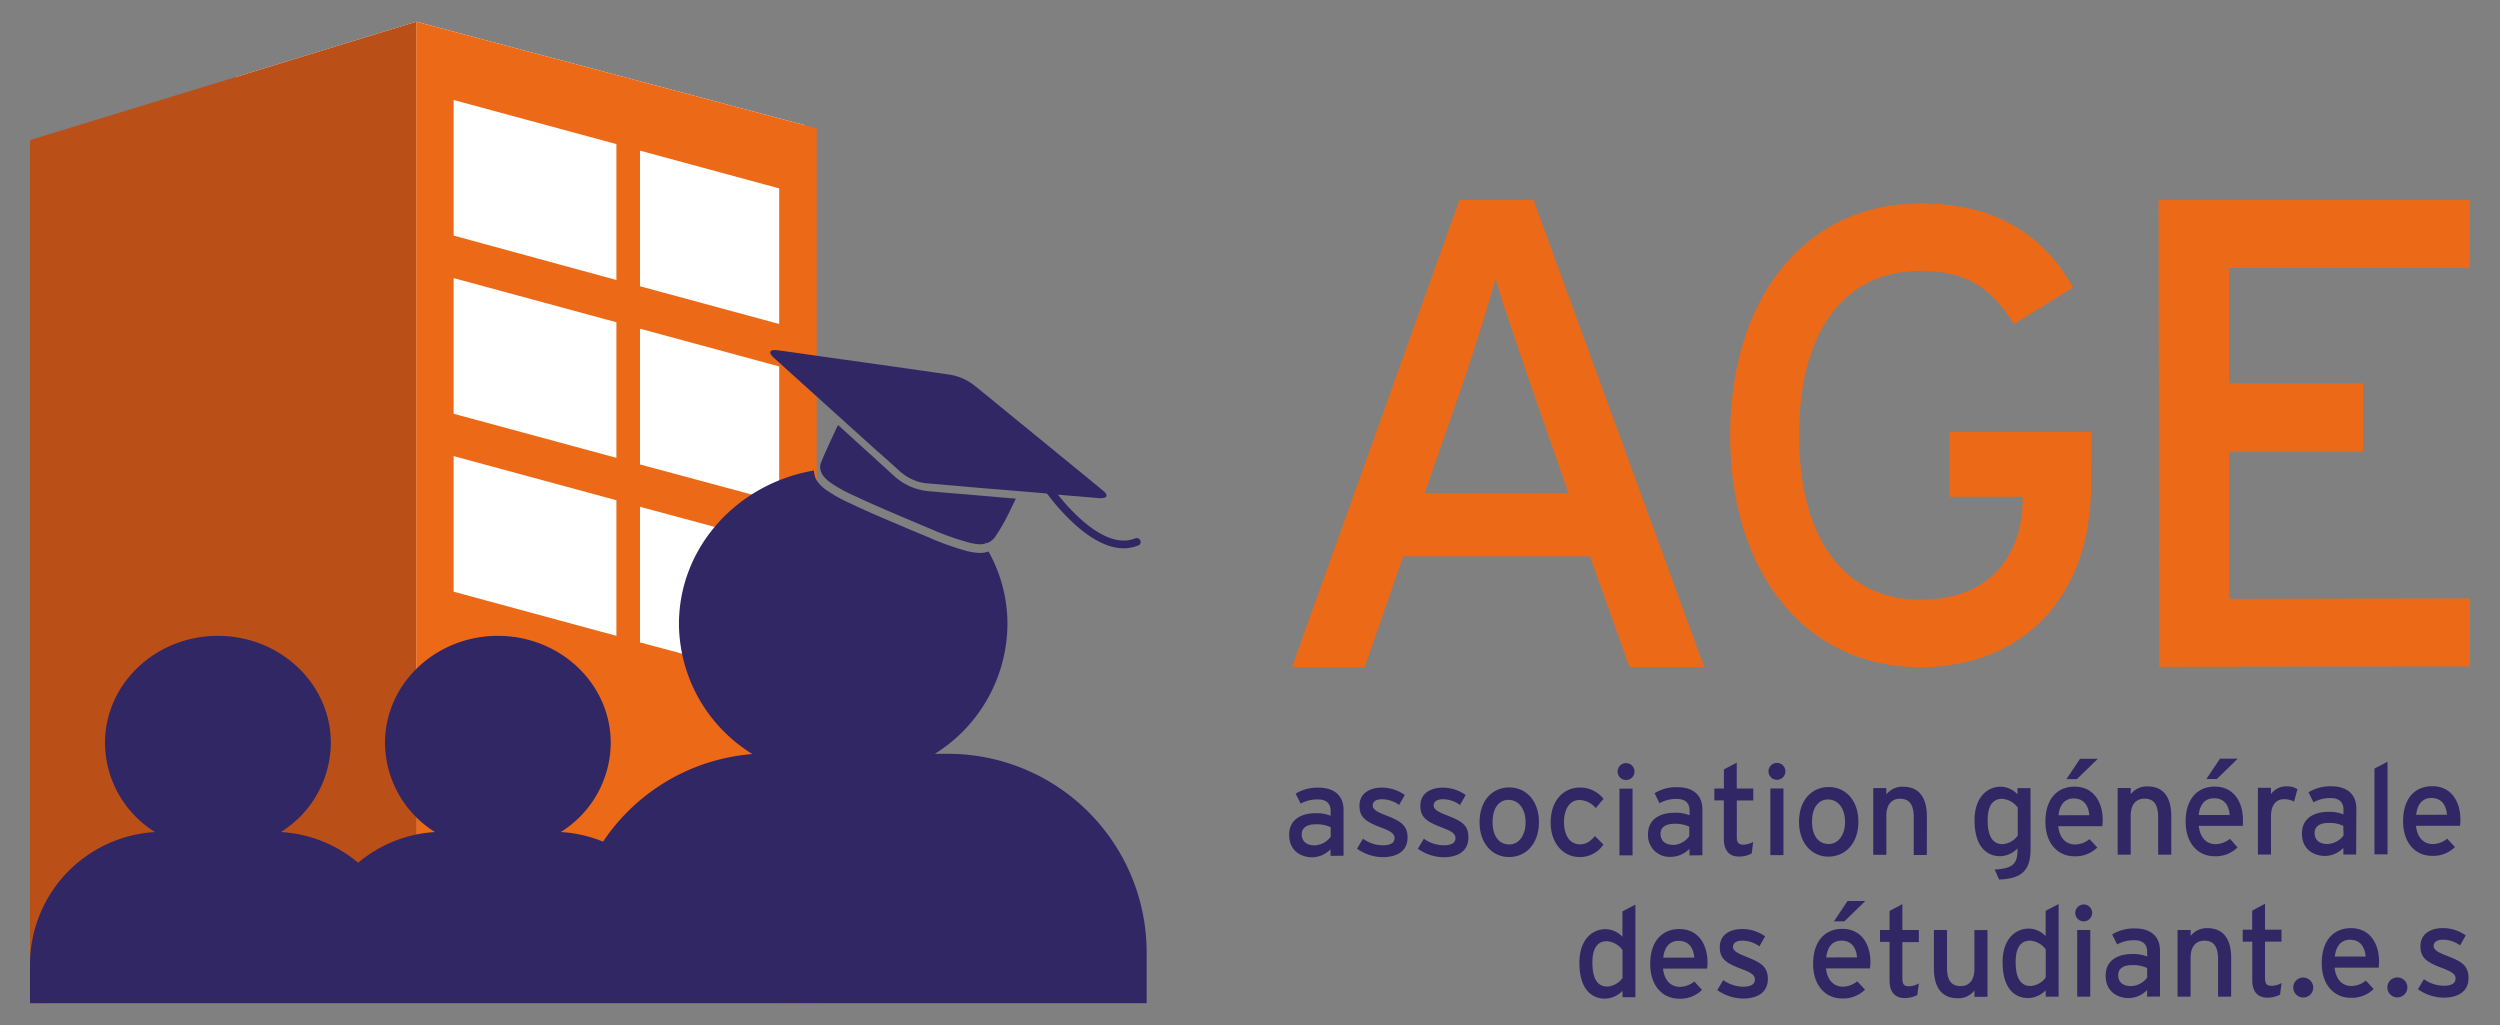 <?xml version="1.0" encoding="UTF-8"?>
<svg xmlns="http://www.w3.org/2000/svg" id="Calque_1" data-name="Calque 1" viewBox="0 0 500 205">
  <rect x="0" y="0" width="500" height="205" fill="#808080" stroke="none"/>
  <defs>
    <style>.cls-1{fill:#fff;}.cls-2{fill:#ec6a17;}.cls-3{fill:#ba5017;}.cls-4{fill:#312765;}</style>
  </defs>
  <polygon class="cls-1" points="161 25.05 161 162 47 162 47 15.45 83.24 4.34 161 25.05"></polygon>
  <path class="cls-2" d="M161,25.05,83.24,4.34V200.07l30.72.23,23.2.17,23.46.17,2.72,0v-175Zm-33,5.08,27.84,7.55V64.8L128,57.25Zm0,35.61,27.84,7.55V100.4l-5.57-1.51-22.27-6Zm0,35.62,14.87,4,13,3.52V136l-19.48-5.28L128,128.48ZM90.73,20l32.55,8.82V56L90.73,47.12Zm0,35.62,32.55,8.83V91.57L90.73,82.75Zm0,35.6,32.55,8.83v27.12l-32.55-8.83Z"></path>
  <polygon class="cls-3" points="83.24 4.34 83.24 200.07 81.11 200.09 62.07 200.23 6 200.64 6 28.02 47 15.45 83.24 4.34"></polygon>
  <path class="cls-4" d="M227.94,108.91a.79.79,0,0,0-.91-1.24c-5.75,2.35-12.66-5.24-15.45-8.74l2.64.23c1.88.14,3.77.32,5.64.47a3.14,3.14,0,0,0,.93-.07c.49-.08.65-.41.39-.83a2.23,2.23,0,0,0-.56-.59q-4.26-3.52-8.55-7-5.22-4.29-10.45-8.54c-2.24-1.85-4.49-3.7-6.77-5.52a10.54,10.54,0,0,0-5-2.16q-10.9-1.59-21.81-3.1c-4.09-.57-8.14-1.18-12.22-1.73a4.92,4.92,0,0,0-1.14-.07c-.61.07-.8.4-.49.88a3.48,3.48,0,0,0,.5.59l21.05,19c.07,0,.14.08.17.13l.21.18L178.58,93a0,0,0,0,0,0,0c.7.61,1.36,1.29,2.12,1.84a11.86,11.86,0,0,0,1.24.8,12.15,12.15,0,0,0,1.27.55,8.05,8.05,0,0,0,2.26.48l6.72.58,3.27.29c4.55.38,9.12.74,13.69,1.14a.62.62,0,0,1,.37.18c1.92,2.57,8.57,10.8,15.22,10.8a7.63,7.63,0,0,0,2.89-.57l.06,0A.47.47,0,0,0,227.94,108.91Z"></path>
  <path class="cls-4" d="M203,99.71l-2.81-.23c-1.39-.13-2.79-.25-4.18-.36-.7-.07-1.39-.12-2.11-.18l-.61-.06c-2.33-.18-4.68-.38-7-.6-.2,0-.38,0-.7-.06a11.72,11.72,0,0,1-6.88-3.13s-3.56-3.23-4.37-4l-.17-.13v0L167.61,85c-.08.15-.15.3-.22.45-1.52,3.22-3.21,6.93-3.3,7.44a3.93,3.93,0,0,0-.06.48,2.47,2.47,0,0,0,.22,1.08,3.71,3.71,0,0,0,.63,1,7.67,7.67,0,0,0,1.11,1,28.21,28.21,0,0,0,4.66,2.61l.54.25c1.47.68,2.95,1.36,4.44,2,1.69.75,3.41,1.48,5.13,2.21s3.15,1.34,4.73,2l.66.27a53.73,53.73,0,0,0,7.79,2.76c.33.08.68.15,1,.2a6.05,6.05,0,0,0,1.09.1,4,4,0,0,0,1-.12l.1-.22.15.15a3.21,3.21,0,0,0,.33-.12,3.59,3.59,0,0,0,1.34-1.06,37.79,37.79,0,0,0,2.84-4.91l1.38-2.84Z"></path>
  <path class="cls-4" d="M229.33,190.3v10.34H6v-7.8a26.56,26.56,0,0,1,25-26.43A21.15,21.15,0,0,1,21,148.6c0-11.83,10.1-21.43,22.58-21.43s22.59,9.6,22.59,21.43a21.2,21.2,0,0,1-10,17.81,26.32,26.32,0,0,1,15.46,6.14A26.26,26.26,0,0,1,87,166.41,21.16,21.16,0,0,1,77,148.6c0-11.83,10.1-21.43,22.58-21.43s22.57,9.6,22.57,21.43a21.18,21.18,0,0,1-10,17.81,26,26,0,0,1,8.46,1.92,39.68,39.68,0,0,1,29.87-17.52s0,0,0,0h0a30.8,30.8,0,0,1-14.69-26c0-15.34,11.65-28.09,27-30.71a3.4,3.4,0,0,0,.24,1.22l0,.06,0,.11a5.44,5.44,0,0,0,.86,1.32,8.66,8.66,0,0,0,1.3,1.15,30.93,30.93,0,0,0,4.88,2.73c1.64.76,3.31,1.54,5,2.27s3.42,1.46,5.14,2.19c1.55.67,3.16,1.35,4.76,2l.57.24a54.89,54.89,0,0,0,8,2.86,11.2,11.2,0,0,0,1.13.21,8.3,8.3,0,0,0,1.3.13,5.42,5.42,0,0,0,1.08-.11v0l.25-.08.26-.07.05,0a.21.21,0,0,0,.11,0,29.74,29.74,0,0,1,3.77,14.52,30.77,30.77,0,0,1-14.52,25.91h2.64A39.74,39.74,0,0,1,229.33,190.3Z"></path>
  <path class="cls-2" d="M306.69,40l-14.8,0L258.4,133.42l14.54,0,7.7-22.15,37.35,0,7.9,22.13,14.94,0ZM284.9,98.7l7.44-21.35c2.39-6.94,5.71-17.62,6.77-21.62,1.07,4,4.82,14.8,7.1,21.47l7.5,21.46Z"></path>
  <path class="cls-2" d="M418.27,86.36l-28.38,0,0,13,14.64,0v.39c0,10.53-5.75,20.17-20.4,20.19-15.67,0-24.29-12.68-24.32-32.85s8.57-32.89,24.24-32.91c9.24,0,14.13,3.32,18.76,10.64l11.81-7.34c-6.18-10.91-15.95-16.81-30.59-16.79-23.25,0-38,19.19-38,46.42s14.83,46.35,38.08,46.32c20,0,34.15-13.53,34.12-36.65Z"></path>
  <path class="cls-2" d="M445.83,119.78l0-29.48,26.8,0V76.66l-26.81,0,0-23.07L494,53.57,494,40,431.71,40l.13,93.36,62.15-.08,0-13.61Z"></path>
  <path class="cls-4" d="M268.71,171.14V162c0-3-2-4.47-5-4.47a8.27,8.27,0,0,0-4.58,1.2l1,2a6.8,6.8,0,0,1,3.48-.84c1.63,0,2.52.81,2.52,2.26v1a7.34,7.34,0,0,0-3-.51c-3,0-5.31,1.36-5.3,4.33,0,3.28,2.47,4.49,4.63,4.49a5.22,5.22,0,0,0,3.65-1.61v1.33Zm-5.8-2.07c-1.72,0-2.56-.89-2.56-2.21s1.06-2,2.74-2a6.56,6.56,0,0,1,3.05.59v1.9A4.2,4.2,0,0,1,262.91,169.07Z"></path>
  <path class="cls-4" d="M277,163c-2-.78-2.46-1.27-2.46-1.93s.55-1.22,1.82-1.22a5.83,5.83,0,0,1,3.46,1.14l1.14-2a8,8,0,0,0-4.52-1.47c-2.67,0-4.55,1.26-4.55,3.64,0,2.11,1.05,3.08,3.92,4.19,1.93.73,3.1,1.22,3.1,2.23s-.78,1.48-2.43,1.48a6.94,6.94,0,0,1-3.89-1.32l-1.19,2a9.08,9.08,0,0,0,5.11,1.69c2.61,0,5-1,5-3.94C281.53,165,280,164.14,277,163Z"></path>
  <path class="cls-4" d="M289.2,163c-2-.79-2.47-1.27-2.47-1.93s.56-1.22,1.83-1.22A5.77,5.77,0,0,1,292,161l1.14-2a7.93,7.93,0,0,0-4.53-1.47c-2.66,0-4.54,1.25-4.54,3.64,0,2.11,1.05,3.07,3.92,4.18,1.93.74,3.1,1.22,3.1,2.24s-.78,1.47-2.44,1.47a7,7,0,0,1-3.88-1.31l-1.2,2a9.14,9.14,0,0,0,5.11,1.7c2.62,0,5-1,5-4C293.7,164.94,292.17,164.12,289.2,163Z"></path>
  <path class="cls-4" d="M301.84,157.48c-3.35,0-5.94,2.6-5.93,7,0,4.17,2.52,6.93,5.88,6.93s6-2.6,6-7C307.79,160.19,305.25,157.48,301.84,157.48Zm0,11.41c-2,0-3.33-1.6-3.33-4.52,0-2.64,1.21-4.4,3.19-4.4s3.41,1.75,3.42,4.47C305.16,166.88,303.87,168.89,301.88,168.89Z"></path>
  <path class="cls-4" d="M316,168.87c-2.08,0-3.2-1.88-3.2-4.49S314,160,315.9,160a4.4,4.4,0,0,1,3.25,1.62l1.55-1.85a5.89,5.89,0,0,0-4.73-2.26c-3.25,0-5.84,2.58-5.84,7,0,4.16,2.53,6.9,5.78,6.9a5.64,5.64,0,0,0,4.77-2.5L319,167.21C318,168.31,317.23,168.87,316,168.87Z"></path>
  <path class="cls-4" d="M326.51,157.73h-2.62l0,13.34h2.62Zm-1.3-5.11a1.69,1.69,0,1,0,0,3.38,1.69,1.69,0,0,0,0-3.38Z"></path>
  <path class="cls-4" d="M340.48,171.05V161.9c0-3-2-4.47-5-4.46a8.24,8.24,0,0,0-4.57,1.2l1,2a6.78,6.78,0,0,1,3.48-.85c1.63,0,2.52.81,2.52,2.26v1a7.39,7.39,0,0,0-3-.5c-3,0-5.31,1.35-5.31,4.32a4.31,4.31,0,0,0,4.63,4.5,5.27,5.27,0,0,0,3.66-1.61v1.32Zm-5.8-2.08c-1.73,0-2.56-.88-2.57-2.21s1.07-2,2.74-2a6.52,6.52,0,0,1,3,.58v1.9A4.2,4.2,0,0,1,334.68,169Z"></path>
  <path class="cls-4" d="M348.73,168.93c-1,0-1.37-.36-1.37-1.6v-7.24h3.3V157.7h-3.31v-5.18l-2.57,1.37v3.81h-1.91v2.38h1.9v7.7c0,2.39,1.15,3.53,3,3.53a5.27,5.27,0,0,0,2.57-.62l.3-2.31A4.16,4.16,0,0,1,348.73,168.93Z"></path>
  <path class="cls-4" d="M356.69,157.69h-2.62l0,13.34h2.62Zm-1.3-5.11a1.69,1.69,0,1,0,0,3.38,1.69,1.69,0,0,0,0-3.38Z"></path>
  <path class="cls-4" d="M365.74,157.4c-3.36,0-5.95,2.6-5.94,7,0,4.17,2.52,6.94,5.88,6.93s6-2.6,6-7C371.68,160.11,369.14,157.39,365.74,157.4Zm0,11.4c-2,0-3.33-1.59-3.34-4.51,0-2.65,1.21-4.4,3.2-4.4s3.4,1.74,3.41,4.46C369.05,166.79,367.76,168.8,365.78,168.8Z"></path>
  <path class="cls-4" d="M385.38,163.34c0-3.94-1.66-6-4.76-6a4.07,4.07,0,0,0-3.35,1.55v-1.27h-2.62l0,13.34h2.62v-7.8c0-2.16,1-3.41,2.73-3.41s2.75,1,2.75,3.66V171h2.62Z"></path>
  <path class="cls-4" d="M406.1,157.62h-2.61v1.24a4.65,4.65,0,0,0-3.33-1.52c-2.75,0-5.26,2.17-5.25,6.74,0,5.08,2.29,7.16,5.14,7.16a5,5,0,0,0,3.45-1.56v.23c0,2.77-.81,3.79-4.57,4l.9,2c4.82-.16,6.29-2.12,6.29-6.18Zm-5.57,11.21c-1.93,0-3-1.47-3-4.82,0-2.82,1-4.24,2.89-4.25a4.27,4.27,0,0,1,3.13,1.75v5.62A4.12,4.12,0,0,1,400.53,168.83Z"></path>
  <path class="cls-4" d="M416,151.76l-2.71,4.07h2.08l4.19-4.07ZM420.54,164c0-3.6-1.84-6.67-5.62-6.67-3.46,0-5.84,2.45-5.84,7s2.66,6.93,5.78,6.93a6.21,6.21,0,0,0,4.6-1.76l-1.56-1.68a4.65,4.65,0,0,1-2.89,1.08c-1.63,0-3.08-1.09-3.36-3.66h8.82C420.49,164.92,420.54,164.49,420.54,164Zm-8.84-.95c.22-2.13,1.29-3.35,3-3.36,2.16,0,3,1.52,3.16,3.35Z"></path>
  <path class="cls-4" d="M434.26,163.28c0-3.94-1.66-6-4.76-6a4.07,4.07,0,0,0-3.35,1.56V157.6h-2.62l0,13.34h2.61v-7.8c0-2.16,1-3.4,2.74-3.41s2.75,1,2.75,3.66v7.55h2.62Z"></path>
  <path class="cls-4" d="M444,151.73l-2.72,4.07h2.09l4.18-4.07ZM448.59,164c0-3.61-1.84-6.68-5.63-6.68-3.45,0-5.84,2.45-5.83,7s2.65,6.93,5.78,6.93a6.18,6.18,0,0,0,4.59-1.76L446,167.76a4.69,4.69,0,0,1-2.9,1.07c-1.62,0-3.07-1.09-3.35-3.66h8.81A10.78,10.78,0,0,0,448.59,164Zm-8.85-1c.23-2.13,1.29-3.35,3.05-3.35,2.16,0,3,1.52,3.15,3.35Z"></path>
  <path class="cls-4" d="M457.24,157.27a3.73,3.73,0,0,0-3.05,1.56v-1.27h-2.61V170.9h2.62v-7.63c0-2.26,1-3.43,2.61-3.43a4,4,0,0,1,2,.48l.68-2.49A3.86,3.86,0,0,0,457.24,157.27Z"></path>
  <path class="cls-4" d="M471.27,161.73c0-3-2-4.47-5-4.47a8.24,8.24,0,0,0-4.57,1.2l1,2a6.75,6.75,0,0,1,3.48-.84c1.62,0,2.51.81,2.51,2.26v1a7.4,7.4,0,0,0-3-.51c-3,0-5.31,1.36-5.3,4.33,0,3.28,2.47,4.49,4.63,4.49a5.24,5.24,0,0,0,3.65-1.6v1.32h2.56Zm-2.56,5.36a4.19,4.19,0,0,1-3.22,1.71c-1.73,0-2.57-.89-2.57-2.21s1.06-2,2.74-2a6.42,6.42,0,0,1,3,.58Z"></path>
  <path class="cls-4" d="M477.51,152.34l-2.62,1.38,0,17.15h2.62Z"></path>
  <path class="cls-4" d="M492.08,163.91c0-3.61-1.84-6.68-5.62-6.67-3.46,0-5.85,2.44-5.84,7s2.65,6.94,5.78,6.93a6.17,6.17,0,0,0,4.59-1.76l-1.55-1.67a4.68,4.68,0,0,1-2.89,1.07c-1.63,0-3.08-1.09-3.36-3.65l8.81,0A10.78,10.78,0,0,0,492.08,163.91Zm-8.84-.95c.22-2.14,1.29-3.36,3-3.36,2.16,0,3,1.52,3.16,3.35Z"></path>
  <path class="cls-4" d="M327.08,199.44l0-18.52-2.59,1.35v5.08a4.76,4.76,0,0,0-3.36-1.52c-2.77,0-5.25,2.17-5.25,6.74,0,5.08,2.27,7.16,5.15,7.16a5.07,5.07,0,0,0,3.47-1.56v1.27Zm-5.6-2.13c-1.93,0-3-1.47-3-4.82,0-2.82,1-4.25,2.89-4.25A4.28,4.28,0,0,1,324.5,190v5.62A4.12,4.12,0,0,1,321.48,197.31Z"></path>
  <path class="cls-4" d="M341.5,192.48c0-3.6-1.84-6.67-5.63-6.67-3.45,0-5.84,2.45-5.83,7s2.65,6.93,5.78,6.93a6.17,6.17,0,0,0,4.59-1.76l-1.55-1.68a4.68,4.68,0,0,1-2.89,1.07c-1.63,0-3.08-1.08-3.36-3.65h8.81A10.81,10.81,0,0,0,341.5,192.48Zm-8.85-.95c.23-2.13,1.3-3.35,3.05-3.36,2.16,0,3,1.52,3.15,3.35Z"></path>
  <path class="cls-4" d="M349.07,191.28c-2-.79-2.47-1.27-2.47-1.93s.56-1.22,1.83-1.22a5.8,5.8,0,0,1,3.45,1.14l1.14-2a7.94,7.94,0,0,0-4.52-1.47c-2.67,0-4.55,1.25-4.54,3.64,0,2.11,1,3.08,3.92,4.19,1.93.73,3.1,1.21,3.1,2.23s-.79,1.48-2.44,1.48a7.07,7.07,0,0,1-3.89-1.32l-1.19,2a9.21,9.21,0,0,0,5.11,1.69c2.62,0,5-1,5-3.94C353.57,193.23,352,192.42,349.07,191.28Z"></path>
  <path class="cls-4" d="M369.5,180.2l-2.71,4.07h2.08l4.19-4.07Zm4.59,12.24c0-3.61-1.84-6.68-5.62-6.67-3.46,0-5.84,2.44-5.84,7s2.66,6.93,5.78,6.92a6.21,6.21,0,0,0,4.6-1.76l-1.56-1.67a4.64,4.64,0,0,1-2.89,1.07c-1.63,0-3.08-1.09-3.36-3.65l8.82,0C374,193.36,374.09,192.92,374.09,192.44Zm-8.84-.95c.22-2.14,1.29-3.36,3-3.36,2.16,0,3,1.52,3.16,3.35Z"></path>
  <path class="cls-4" d="M381.84,197.26c-1,0-1.37-.36-1.37-1.6v-7.24h3.3V186h-3.3v-5.18l-2.56,1.37V186H376v2.38h1.91v7.7c0,2.39,1.14,3.53,3,3.53a5.22,5.22,0,0,0,2.56-.62l.3-2.31A4.16,4.16,0,0,1,381.84,197.26Z"></path>
  <path class="cls-4" d="M397.5,199.35l0-13.34h-2.62v7.8c0,2.16-1,3.41-2.74,3.41s-2.74-1-2.74-3.66V186h-2.62v7.65c0,3.94,1.66,6,4.76,6a4.07,4.07,0,0,0,3.35-1.55v1.27Z"></path>
  <path class="cls-4" d="M411.72,199.33l0-18.52-2.59,1.35v5.08a4.68,4.68,0,0,0-3.36-1.52c-2.77,0-5.26,2.16-5.25,6.74,0,5.08,2.27,7.16,5.14,7.15a5.06,5.06,0,0,0,3.48-1.55v1.27Zm-5.59-2.13c-1.93,0-3-1.47-3-4.82,0-2.82,1-4.25,2.89-4.25a4.28,4.28,0,0,1,3.13,1.75v5.61A4.06,4.06,0,0,1,406.13,197.2Z"></path>
  <path class="cls-4" d="M418.06,186h-2.62l0,13.34h2.61Zm-1.31-5.11a1.72,1.72,0,0,0-1.7,1.71,1.69,1.69,0,1,0,1.7-1.71Z"></path>
  <path class="cls-4" d="M432,199.3v-9.15c0-3-2-4.47-5-4.46a8.24,8.24,0,0,0-4.57,1.2l1,2a6.65,6.65,0,0,1,3.48-.84c1.62,0,2.51.81,2.52,2.25v1a7.59,7.59,0,0,0-3-.5c-3,0-5.3,1.35-5.3,4.33,0,3.27,2.47,4.49,4.63,4.49a5.24,5.24,0,0,0,3.66-1.61v1.32Zm-2.57-3.78a4.19,4.19,0,0,1-3.22,1.7c-1.73,0-2.57-.88-2.57-2.2s1.06-2,2.74-2a6.68,6.68,0,0,1,3.05.58Z"></path>
  <path class="cls-4" d="M446.24,191.63c0-3.93-1.66-6-4.76-6a4.09,4.09,0,0,0-3.35,1.55V186h-2.62l0,13.34h2.61v-7.8c0-2.16,1-3.4,2.74-3.41s2.75,1,2.75,3.66v7.54h2.62Z"></path>
  <path class="cls-4" d="M454.38,197.16c-1,0-1.38-.35-1.38-1.6v-7.24h3.3v-2.39H453v-5.18l-2.56,1.38v3.81h-1.9v2.39h1.91V196c0,2.39,1.14,3.53,3,3.53a5.34,5.34,0,0,0,2.56-.61l.3-2.32A4,4,0,0,1,454.38,197.16Z"></path>
  <path class="cls-4" d="M460.65,195.5a2,2,0,0,0,0,4,2,2,0,0,0,2-2A2.05,2.05,0,0,0,460.65,195.5Z"></path>
  <path class="cls-4" d="M475.81,192.31c0-3.61-1.84-6.68-5.62-6.68-3.46,0-5.84,2.45-5.84,7s2.66,6.93,5.78,6.93a6.21,6.21,0,0,0,4.6-1.76l-1.56-1.68a4.65,4.65,0,0,1-2.89,1.08c-1.63,0-3.08-1.09-3.36-3.66h8.82C475.76,193.22,475.81,192.79,475.81,192.31Zm-8.84-1c.22-2.13,1.29-3.35,3-3.36,2.16,0,3,1.52,3.16,3.35Z"></path>
  <path class="cls-4" d="M479.47,195.48a2,2,0,1,0,2,2A2,2,0,0,0,479.47,195.48Z"></path>
  <path class="cls-4" d="M489.2,191.09c-2-.78-2.47-1.26-2.47-1.92s.56-1.22,1.83-1.23a5.8,5.8,0,0,1,3.45,1.14l1.14-2a7.86,7.86,0,0,0-4.52-1.46c-2.67,0-4.55,1.25-4.54,3.64,0,2.1,1,3.07,3.92,4.18,1.93.74,3.1,1.22,3.1,2.23s-.79,1.48-2.44,1.48a7.05,7.05,0,0,1-3.89-1.31l-1.19,2a9.06,9.06,0,0,0,5.11,1.69c2.62,0,5-1,5-3.94C493.7,193,492.17,192.23,489.2,191.09Z"></path>
</svg>
